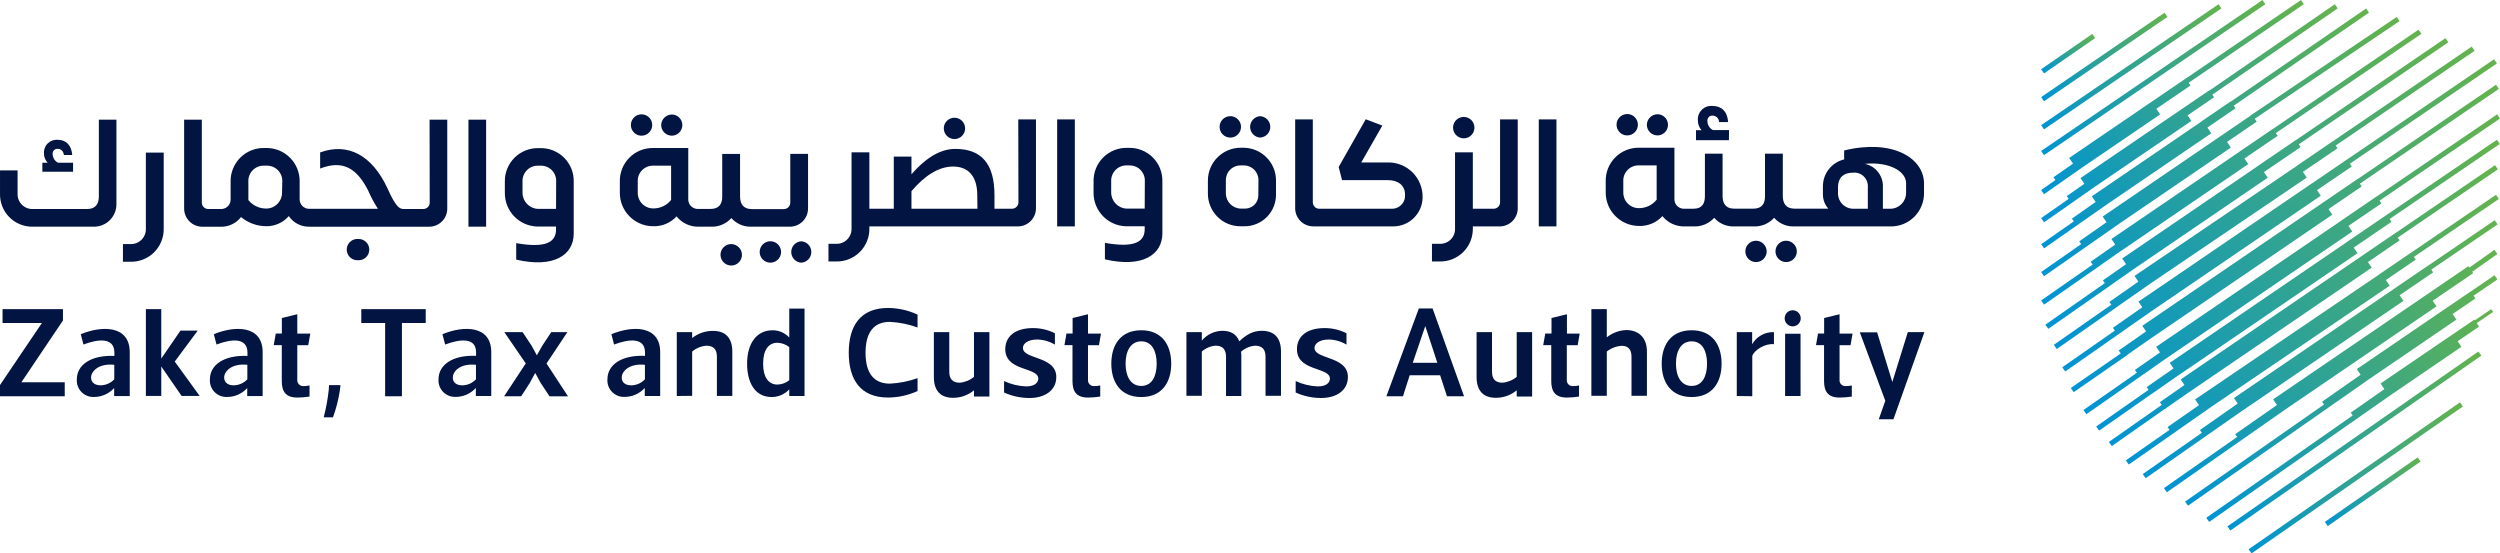 <svg xmlns="http://www.w3.org/2000/svg" xmlns:xlink="http://www.w3.org/1999/xlink" viewBox="0 0 295.181 65.343" overflow="visible"><g><path d="M 8.628 19.211 L 6.85 19.211 C 6.472 19.018 6.23 18.635 6.217 18.212 C 6.193 18.042 6.247 17.871 6.365 17.747 C 6.483 17.623 6.651 17.56 6.821 17.575 C 7.206 17.575 7.477 17.832 7.549 18.303 L 8.529 18.303 C 8.438 17.123 7.787 16.505 6.807 16.505 C 6.372 16.47 5.943 16.627 5.633 16.934 C 5.322 17.24 5.161 17.667 5.19 18.103 C 5.185 18.515 5.34 18.912 5.623 19.211 L 5 19.211 L 5 20.281 L 8.628 20.281 Z" fill="rgb(2,20,65)"></path><path d="M 11.672 23.19 C 11.672 24.008 11.344 24.679 10.274 24.679 L 3.906 24.679 C 3.412 24.704 2.931 24.518 2.582 24.168 C 2.234 23.818 2.049 23.336 2.076 22.843 L 2.076 20.123 L 0.002 20.123 L 0.002 22.843 C -0.031 23.89 0.369 24.904 1.108 25.647 C 1.847 26.389 2.86 26.794 3.907 26.766 L 11.04 26.766 C 11.763 26.783 12.461 26.504 12.973 25.993 C 13.484 25.481 13.763 24.783 13.746 24.06 L 13.746 14.13 L 11.672 14.13 Z M 17.222 26.986 C 17.244 27.479 17.058 27.958 16.708 28.307 C 16.359 28.655 15.879 28.841 15.386 28.817 L 14.516 28.817 L 14.516 30.905 L 15.406 30.905 C 16.452 30.928 17.463 30.522 18.204 29.783 C 18.944 29.043 19.351 28.033 19.329 26.986 L 19.329 18.017 L 17.222 18.017 Z M 42.266 28.218 C 41.801 28.192 41.36 28.425 41.12 28.823 C 40.88 29.222 40.88 29.72 41.12 30.119 C 41.36 30.517 41.801 30.75 42.266 30.724 C 42.795 30.758 43.288 30.457 43.498 29.97 C 43.708 29.484 43.59 28.918 43.203 28.556 C 42.951 28.318 42.612 28.196 42.266 28.218 M 50.736 23.862 C 50.752 24.074 50.679 24.282 50.534 24.437 C 50.389 24.593 50.186 24.68 49.974 24.679 L 47.597 24.679 C 47.217 24.627 46.783 24.57 45.747 22.23 C 43.935 18.321 41.067 16.8 37.8 17.998 L 37.8 19.9 C 40.52 18.844 42.137 19.9 43.46 22.478 C 43.785 23.235 44.175 23.964 44.624 24.656 L 36.54 24.656 C 36.225 24.668 35.92 24.546 35.7 24.322 C 35.479 24.097 35.363 23.79 35.38 23.476 L 35.38 21.465 C 35.405 20.402 34.994 19.375 34.243 18.621 C 33.493 17.868 32.467 17.454 31.404 17.475 L 31.204 17.475 C 30.141 17.454 29.115 17.868 28.365 18.622 C 27.614 19.375 27.204 20.402 27.229 21.465 L 27.229 23.5 C 27.247 23.815 27.132 24.122 26.911 24.347 C 26.69 24.572 26.384 24.693 26.069 24.68 L 24.589 24.68 C 24.377 24.681 24.174 24.593 24.029 24.437 C 23.885 24.281 23.812 24.073 23.829 23.861 L 23.829 14.132 L 21.741 14.132 L 21.741 24.595 C 21.733 25.175 21.96 25.733 22.37 26.143 C 22.781 26.554 23.339 26.781 23.919 26.773 L 26.078 26.773 C 27.007 26.79 27.89 26.365 28.456 25.627 C 29.308 26.335 30.382 26.718 31.49 26.711 C 32.492 26.706 33.443 26.269 34.1 25.513 C 34.644 26.32 35.562 26.793 36.535 26.768 L 50.65 26.768 C 51.228 26.775 51.784 26.547 52.191 26.136 C 52.597 25.726 52.821 25.168 52.809 24.59 L 52.809 14.127 L 50.721 14.127 Z M 33.301 22.72 C 33.324 23.739 32.523 24.588 31.504 24.622 C 30.662 24.649 29.855 24.279 29.326 23.624 L 29.326 21.464 C 29.296 20.951 29.487 20.45 29.85 20.086 C 30.213 19.723 30.715 19.532 31.228 19.562 L 31.428 19.562 C 31.941 19.533 32.442 19.724 32.805 20.087 C 33.169 20.451 33.36 20.952 33.33 21.465 Z M 57.398 14.131 L 55.31 14.131 L 55.31 26.761 L 57.398 26.761 Z M 63.784 17.49 L 63.584 17.49 C 62.522 17.465 61.497 17.876 60.746 18.627 C 59.995 19.378 59.584 20.403 59.609 21.465 L 59.609 22.755 C 59.579 24.916 61.295 26.698 63.456 26.749 L 65.653 26.749 L 65.653 27.077 C 65.653 28.547 64.545 29.345 60.95 28.708 L 60.95 30.653 C 65.363 31.685 67.74 30.125 67.74 27.581 L 67.74 21.465 C 67.769 20.405 67.362 19.38 66.614 18.629 C 65.867 17.878 64.844 17.466 63.784 17.49 M 65.654 24.661 L 63.475 24.661 C 62.473 24.596 61.694 23.763 61.696 22.759 L 61.696 21.465 C 61.667 20.952 61.858 20.451 62.221 20.088 C 62.585 19.725 63.086 19.534 63.599 19.563 L 63.799 19.563 C 64.307 19.539 64.802 19.733 65.159 20.096 C 65.515 20.459 65.7 20.957 65.667 21.465 Z M 75.759 16.02 C 76.446 16.012 77.002 15.457 77.01 14.77 C 77.014 14.259 76.708 13.795 76.237 13.598 C 75.765 13.4 75.221 13.507 74.859 13.869 C 74.497 14.231 74.39 14.775 74.588 15.247 C 74.785 15.719 75.248 16.024 75.76 16.02 M 79.316 16.02 C 80.007 16.02 80.566 15.46 80.566 14.769 C 80.566 14.079 80.007 13.519 79.316 13.519 C 78.632 13.534 78.081 14.085 78.065 14.769 C 78.072 15.456 78.628 16.012 79.315 16.02 M 86.335 28.818 C 85.822 28.82 85.36 29.131 85.167 29.606 C 84.973 30.081 85.085 30.626 85.451 30.986 C 85.817 31.346 86.363 31.45 86.835 31.249 C 87.307 31.047 87.611 30.581 87.605 30.068 C 87.589 29.377 87.026 28.823 86.335 28.818 M 94.595 28.49 C 93.934 28.539 93.423 29.09 93.423 29.752 C 93.423 30.415 93.934 30.966 94.595 31.015 C 95.268 30.982 95.797 30.427 95.797 29.752 C 95.797 29.078 95.268 28.523 94.595 28.49 M 95.408 24.589 L 95.408 18.164 L 93.311 18.164 L 93.311 23.871 C 93.326 24.082 93.252 24.29 93.108 24.445 C 92.964 24.6 92.762 24.689 92.55 24.689 L 88.779 24.689 C 87.723 24.689 87.381 24.019 87.381 23.2 L 87.381 22.891 C 87.39 22.721 87.39 22.552 87.381 22.383 L 87.381 18.179 L 85.274 18.179 L 85.274 23.243 C 85.274 24.023 84.946 24.67 83.894 24.67 L 82.444 24.67 C 82.126 24.686 81.817 24.567 81.592 24.342 C 81.368 24.117 81.249 23.807 81.265 23.49 L 81.265 17.475 L 77.142 17.475 C 76.08 17.453 75.056 17.868 74.308 18.622 C 73.561 19.376 73.155 20.404 73.185 21.465 L 73.185 22.72 C 73.157 24.887 74.885 26.67 77.052 26.71 C 78.121 26.765 79.159 26.339 79.882 25.55 C 80.513 26.335 81.471 26.784 82.478 26.767 L 83.904 26.767 C 84.832 26.812 85.731 26.438 86.354 25.749 C 86.903 26.37 87.684 26.739 88.513 26.767 L 93.23 26.767 C 93.81 26.775 94.368 26.548 94.778 26.137 C 95.188 25.727 95.415 25.169 95.408 24.589 M 79.239 23.609 C 78.718 24.265 77.917 24.636 77.08 24.609 C 76.591 24.595 76.127 24.387 75.793 24.029 C 75.459 23.671 75.282 23.195 75.302 22.706 L 75.302 21.465 C 75.269 20.957 75.454 20.459 75.81 20.095 C 76.167 19.732 76.662 19.539 77.171 19.563 L 79.239 19.563 Z M 91.038 28.488 C 90.341 28.445 89.741 28.976 89.698 29.672 C 89.656 30.369 90.186 30.969 90.883 31.012 C 91.58 31.055 92.18 30.524 92.222 29.827 C 92.265 29.131 91.735 28.531 91.038 28.488 M 112.704 16.42 C 113.397 16.414 113.956 15.85 113.954 15.157 C 113.952 14.463 113.39 13.902 112.697 13.9 C 112.004 13.898 111.439 14.457 111.434 15.15 C 111.434 15.851 112.002 16.42 112.704 16.42" fill="rgb(2,20,65)"></path><path d="M 120.25 23.83 C 120.265 24.045 120.188 24.256 120.038 24.412 C 119.889 24.568 119.681 24.653 119.465 24.647 L 117.42 24.647 L 117.42 23.045 C 117.42 19.325 115.879 17.581 112.793 17.581 C 110.776 17.581 109.036 18.96 107.619 20.577 L 107.619 18.494 L 105.531 18.494 L 105.531 24.647 L 102.649 24.647 L 102.649 17.99 L 100.543 17.99 L 100.543 26.954 C 100.579 27.703 100.135 28.392 99.437 28.667 C 99.211 28.756 98.969 28.797 98.726 28.785 L 97.818 28.785 L 97.818 30.872 L 98.726 30.872 C 99.772 30.895 100.783 30.489 101.523 29.75 C 102.264 29.01 102.671 28 102.649 26.954 L 102.649 26.735 L 120.173 26.735 C 121.05 26.737 121.84 26.203 122.166 25.389 C 122.271 25.124 122.323 24.842 122.318 24.557 L 122.318 14.095 L 120.23 14.095 Z M 115.408 24.647 L 107.619 24.647 L 107.619 22.57 C 109.236 20.668 110.886 19.665 112.536 19.665 C 114.186 19.665 115.389 20.645 115.389 23.06 Z M 126.907 14.099 L 124.82 14.099 L 124.82 26.729 L 126.907 26.729 Z M 133.294 17.458 L 133.094 17.458 C 132.032 17.433 131.007 17.844 130.256 18.595 C 129.506 19.346 129.095 20.371 129.119 21.433 L 129.119 22.723 C 129.09 24.885 130.809 26.668 132.971 26.718 L 135.158 26.718 L 135.158 27.045 C 135.158 28.515 134.055 29.313 130.46 28.676 L 130.46 30.621 C 134.868 31.653 137.246 30.093 137.246 27.549 L 137.246 21.433 C 137.274 20.374 136.868 19.35 136.122 18.599 C 135.375 17.848 134.353 17.436 133.294 17.458 M 135.158 24.629 L 132.98 24.629 C 131.978 24.563 131.2 23.731 131.201 22.727 L 131.201 21.433 C 131.172 20.92 131.363 20.418 131.726 20.055 C 132.09 19.692 132.591 19.501 133.104 19.531 L 133.303 19.531 C 134.081 19.493 134.794 19.963 135.064 20.694 C 135.152 20.93 135.189 21.182 135.172 21.434 Z M 148.792 16.244 C 149.462 16.206 149.986 15.652 149.986 14.981 C 149.986 14.31 149.462 13.755 148.792 13.718 C 148.303 13.749 147.876 14.06 147.695 14.515 C 147.515 14.971 147.613 15.49 147.948 15.848 C 148.169 16.082 148.471 16.224 148.792 16.244 M 145.235 16.245 C 145.695 16.256 146.124 16.016 146.356 15.619 C 146.589 15.222 146.587 14.73 146.351 14.335 C 146.116 13.939 145.685 13.703 145.225 13.718 C 144.541 13.739 143.998 14.302 144.001 14.986 C 144.004 15.67 144.551 16.228 145.235 16.245 M 146.795 17.444 L 146.505 17.444 C 144.365 17.439 142.625 19.169 142.619 21.31 L 142.619 22.851 C 142.614 23.881 143.022 24.871 143.752 25.599 C 144.482 26.327 145.474 26.73 146.505 26.717 L 146.957 26.717 C 147.944 26.714 148.89 26.318 149.585 25.617 C 150.28 24.915 150.667 23.966 150.661 22.979 L 150.661 21.31 C 150.663 20.284 150.256 19.3 149.53 18.574 C 148.805 17.849 147.821 17.442 146.795 17.444 M 148.573 23.07 C 148.576 23.919 147.897 24.614 147.047 24.63 L 146.519 24.63 C 145.534 24.618 144.741 23.817 144.74 22.832 L 144.74 21.31 C 144.727 20.834 144.91 20.374 145.246 20.037 C 145.583 19.701 146.043 19.518 146.519 19.532 L 146.809 19.532 C 147.285 19.517 147.746 19.699 148.083 20.036 C 148.42 20.372 148.603 20.834 148.588 21.31 Z M 172.812 16.334 C 173.324 16.338 173.789 16.035 173.991 15.564 C 174.14 15.215 174.124 14.817 173.948 14.481 C 173.772 14.145 173.454 13.906 173.082 13.83 C 172.71 13.754 172.324 13.848 172.03 14.087 C 171.736 14.326 171.564 14.684 171.562 15.064 C 171.566 15.756 172.12 16.319 172.812 16.334 M 177.116 23.83 C 177.132 24.042 177.058 24.251 176.913 24.407 C 176.767 24.562 176.563 24.649 176.35 24.647 L 173.901 24.647 L 173.901 17.99 L 171.799 17.99 L 171.799 26.954 C 171.824 27.444 171.642 27.922 171.297 28.272 C 170.951 28.621 170.474 28.807 169.983 28.785 L 169.074 28.785 L 169.074 30.872 L 169.983 30.872 C 171.029 30.895 172.039 30.489 172.779 29.749 C 173.518 29.01 173.924 28 173.901 26.954 L 173.901 26.735 L 177.04 26.735 C 177.618 26.741 178.175 26.513 178.582 26.103 C 178.99 25.693 179.214 25.135 179.204 24.557 L 179.204 14.095 L 177.116 14.095 Z M 183.773 14.099 L 181.686 14.099 L 181.686 26.729 L 183.773 26.729 Z M 192.139 15.988 C 192.601 15.983 193.023 15.727 193.24 15.319 C 193.457 14.912 193.435 14.418 193.181 14.033 C 192.901 13.604 192.388 13.389 191.886 13.491 C 191.384 13.589 190.992 13.982 190.893 14.484 C 190.797 14.985 191.01 15.495 191.435 15.779 C 191.644 15.917 191.889 15.989 192.139 15.988 M 195.695 15.988 C 196.2 15.987 196.655 15.682 196.849 15.215 C 197.042 14.748 196.936 14.211 196.58 13.853 C 196.345 13.618 196.027 13.486 195.695 13.487 C 195.011 13.503 194.461 14.053 194.445 14.737 C 194.45 15.425 195.007 15.982 195.695 15.988 M 204.151 15.356 L 202.249 15.356 C 201.857 15.157 201.606 14.758 201.597 14.319 C 201.571 14.144 201.625 13.967 201.744 13.837 C 201.863 13.706 202.035 13.636 202.211 13.648 C 202.629 13.654 202.967 13.99 202.976 14.409 L 204.046 14.409 C 203.956 13.139 203.247 12.507 202.196 12.507 C 201.484 12.441 200.816 12.861 200.566 13.532 C 200.486 13.748 200.453 13.979 200.47 14.209 C 200.465 14.639 200.621 15.055 200.907 15.375 L 200.251 15.375 L 200.251 16.554 L 204.136 16.554 Z M 207.342 28.423 C 206.964 28.421 206.605 28.589 206.364 28.881 C 206.124 29.173 206.027 29.558 206.102 29.929 C 206.228 30.567 206.819 31.004 207.467 30.938 C 208.114 30.871 208.604 30.323 208.598 29.673 C 208.582 28.987 208.028 28.435 207.342 28.423 M 210.899 28.423 C 210.388 28.42 209.926 28.727 209.73 29.199 C 209.536 29.671 209.645 30.213 210.007 30.573 C 210.368 30.933 210.911 31.04 211.382 30.844 C 211.769 30.681 212.05 30.336 212.131 29.924 C 212.211 29.512 212.08 29.087 211.782 28.791 C 211.547 28.557 211.23 28.424 210.899 28.423 M 217.743 17.766 L 217.743 18.822 C 216.272 19.171 215.234 20.486 215.236 21.998 L 215.236 22.949 C 215.233 23.571 215.46 24.173 215.874 24.638 L 211.898 24.638 C 210.847 24.638 210.5 23.967 210.5 23.149 L 210.5 22.839 C 210.509 22.67 210.509 22.501 210.5 22.331 L 210.5 18.146 L 208.398 18.146 L 208.398 23.211 C 208.398 23.991 208.074 24.638 207.019 24.638 L 204.788 24.638 C 203.718 24.638 203.39 23.967 203.39 23.149 L 203.39 18.146 L 201.303 18.146 L 201.303 23.159 C 201.303 23.976 201.013 24.647 199.923 24.647 L 198.882 24.647 C 198.397 24.671 197.951 24.382 197.776 23.929 C 197.719 23.782 197.694 23.625 197.703 23.468 L 197.703 17.442 L 193.546 17.442 C 192.484 17.42 191.461 17.835 190.713 18.589 C 189.966 19.343 189.56 20.37 189.59 21.432 L 189.59 22.688 C 189.562 24.855 191.289 26.637 193.456 26.678 C 194.525 26.732 195.563 26.307 196.286 25.518 C 196.917 26.303 197.875 26.752 198.882 26.735 L 199.952 26.735 C 200.88 26.779 201.778 26.406 202.401 25.717 C 202.942 26.338 203.717 26.707 204.541 26.735 L 207.028 26.735 C 207.956 26.779 208.854 26.406 209.477 25.717 C 210.025 26.34 210.806 26.709 211.636 26.735 L 223.268 26.735 C 224.304 26.736 225.298 26.325 226.031 25.592 C 226.763 24.86 227.174 23.866 227.173 22.83 L 227.173 21.58 C 227.092 18.603 223.387 16.387 217.743 17.766 M 195.605 23.577 C 195.084 24.232 194.283 24.603 193.446 24.576 C 192.957 24.562 192.494 24.353 192.16 23.996 C 191.826 23.639 191.649 23.162 191.668 22.674 L 191.668 21.432 C 191.636 20.924 191.821 20.426 192.178 20.063 C 192.534 19.7 193.029 19.506 193.537 19.53 L 195.605 19.53 Z M 220.539 24.647 L 218.722 24.647 C 217.788 24.593 217.049 23.837 217.015 22.902 L 217.015 22.093 C 217.015 21.023 217.633 20.386 218.793 20.386 C 219.511 20.313 220.188 20.734 220.441 21.41 C 220.523 21.628 220.557 21.861 220.539 22.093 Z M 223.207 24.647 L 222.317 24.647 L 222.317 22.141 C 222.399 20.811 221.495 19.622 220.192 19.345 C 222.936 19.074 225.004 20.144 225.057 21.58 L 225.057 22.778 C 225.057 23.802 224.232 24.636 223.207 24.647 M 167.971 23.269 C 167.97 25.177 166.426 26.725 164.518 26.731 L 155.098 26.731 C 154.214 26.745 153.413 26.214 153.081 25.395 C 152.972 25.129 152.919 24.844 152.924 24.558 L 152.924 14.095 L 155.007 14.095 L 155.007 23.835 C 154.989 24.158 155.174 24.459 155.471 24.589 C 155.568 24.628 155.673 24.648 155.778 24.648 L 164.39 24.648 C 165.036 24.634 165.605 24.22 165.817 23.61 C 165.886 23.412 165.913 23.202 165.897 22.993 C 165.897 21.852 165.041 21.272 163.9 21.272 L 158.46 21.272 L 158.06 19.717 L 161.256 14.081 L 163.215 14.828 L 160.728 19.179 L 163.919 19.179 C 165.001 19.176 166.039 19.608 166.8 20.376 C 167.562 21.145 167.983 22.187 167.971 23.269 M 7.644 45.134 L 7.644 46.789 L 0 46.789 L 0 45.462 L 4.946 38.139 L 0.301 38.139 L 0.301 36.499 L 7.434 36.499 L 7.434 37.839 L 2.526 45.134 Z M 9.855 40.68 L 9.536 39.462 C 11.99 38.439 15.319 38.363 15.319 41.592 L 15.319 46.766 L 13.479 46.766 L 13.479 45.816 C 12.871 46.488 12.007 46.872 11.101 46.871 C 10.547 46.896 10.008 46.683 9.62 46.287 C 9.233 45.89 9.033 45.346 9.071 44.793 C 9.071 43.081 10.74 41.906 13.507 42.025 L 13.507 41.621 C 13.493 39.809 11.581 40.018 9.855 40.679 M 10.754 44.578 C 10.754 45.191 11.254 45.496 11.867 45.496 C 12.483 45.492 13.071 45.236 13.493 44.787 L 13.493 43.07 C 11.629 42.875 10.753 43.855 10.753 44.578 M 25.567 40.68 L 25.248 39.462 C 27.683 38.439 31.012 38.363 31.012 41.592 L 31.012 46.766 L 29.191 46.766 L 29.191 45.816 C 28.583 46.488 27.719 46.872 26.813 46.871 C 26.259 46.896 25.72 46.683 25.332 46.287 C 24.945 45.89 24.745 45.346 24.783 44.793 C 24.783 43.081 26.452 41.906 29.219 42.025 L 29.219 41.621 C 29.205 39.809 27.293 40.018 25.567 40.679 M 26.466 44.578 C 26.466 45.191 26.966 45.496 27.579 45.496 C 28.195 45.492 28.783 45.236 29.205 44.787 L 29.205 43.07 C 27.341 42.875 26.465 43.855 26.465 44.578 M 35.102 44.816 C 35.078 45.026 35.15 45.235 35.299 45.385 C 35.448 45.535 35.657 45.609 35.867 45.586 C 36.096 45.586 36.323 45.56 36.547 45.51 L 36.547 46.823 C 36.075 46.898 35.599 46.937 35.121 46.941 C 33.723 46.941 33.271 46.219 33.271 44.987 L 33.271 40.754 L 32.32 40.754 L 32.562 39.384 L 33.28 39.384 L 33.28 37.55 L 35.102 37.103 L 35.102 39.386 L 36.638 39.386 L 36.395 40.756 L 35.102 40.756 Z M 39.316 49.272 L 38.217 49.272 C 38.501 48.202 38.701 47.118 38.817 46.019 L 38.849 45.477 L 40.2 45.477 L 40.143 46.005 C 39.981 47.119 39.704 48.214 39.316 49.272 M 47.457 38.139 L 47.457 46.789 L 45.474 46.789 L 45.474 38.139 L 42.659 38.139 L 42.659 36.499 L 50.267 36.499 L 50.267 38.139 Z M 52.559 40.68 L 52.24 39.462 C 54.68 38.44 58.004 38.364 58.004 41.583 L 58.004 46.757 L 56.184 46.757 L 56.184 45.807 C 55.576 46.479 54.712 46.863 53.806 46.862 C 53.252 46.888 52.713 46.675 52.325 46.278 C 51.937 45.881 51.737 45.337 51.776 44.784 C 51.776 43.072 53.445 41.897 56.212 42.016 L 56.212 41.612 C 56.217 39.809 54.315 40.019 52.56 40.68 M 53.464 44.58 C 53.464 45.193 53.939 45.497 54.576 45.497 C 55.191 45.494 55.778 45.238 56.198 44.788 L 56.198 43.072 C 54.315 42.877 53.464 43.856 53.464 44.579 M 61.704 39.214 L 62.774 40.826 L 63.388 41.953 L 64.039 40.798 L 65.091 39.214 L 66.993 39.214 L 64.529 42.919 L 67.069 46.799 L 64.886 46.799 L 63.826 45.192 L 63.193 44.036 L 62.56 45.206 L 61.538 46.79 L 59.522 46.79 L 62.08 42.909 L 59.546 39.214 Z M 72.504 40.68 L 72.191 39.462 C 74.625 38.44 77.95 38.364 77.95 41.583 L 77.95 46.757 L 76.128 46.757 L 76.128 45.807 C 75.522 46.481 74.657 46.865 73.75 46.862 C 73.196 46.888 72.657 46.675 72.269 46.278 C 71.881 45.881 71.681 45.337 71.72 44.784 C 71.72 43.072 73.389 41.897 76.157 42.016 L 76.157 41.612 C 76.147 39.809 74.235 40.019 72.504 40.68 M 73.408 44.58 C 73.408 45.193 73.884 45.497 74.521 45.497 C 75.137 45.493 75.725 45.237 76.147 44.788 L 76.147 43.072 C 74.287 42.877 73.408 43.856 73.408 44.579 M 79.909 46.757 L 79.909 39.215 L 81.725 39.215 L 81.725 39.909 C 82.429 39.357 83.299 39.061 84.193 39.068 C 85.696 39.068 86.466 39.938 86.466 41.517 L 86.466 46.747 L 84.645 46.747 L 84.645 42.111 C 84.645 41.284 84.269 40.818 83.413 40.818 C 82.792 40.864 82.201 41.105 81.725 41.508 L 81.725 46.738 Z M 91.126 46.88 C 89.143 46.88 88.211 45.192 88.211 42.937 C 88.211 40.682 89.234 38.995 91.231 38.995 C 91.975 38.996 92.685 39.306 93.191 39.851 L 93.191 36.437 L 94.993 36.437 L 94.993 46.757 L 93.19 46.757 L 93.19 45.977 C 92.655 46.548 91.909 46.875 91.126 46.88 M 91.787 40.47 C 90.722 40.47 90.104 41.359 90.104 42.937 C 90.104 44.517 90.722 45.406 91.787 45.406 C 92.299 45.398 92.794 45.216 93.19 44.892 L 93.19 40.982 C 92.79 40.665 92.298 40.485 91.787 40.469 M 104.86 46.938 C 101.569 46.938 100.214 44.788 100.214 41.645 C 100.214 38.502 101.569 36.361 104.86 36.361 C 106.062 36.371 107.248 36.638 108.337 37.146 L 108.337 38.663 C 107.287 38.286 106.188 38.063 105.074 38.003 C 103.172 38.003 102.197 39.239 102.197 41.659 C 102.197 44.079 103.191 45.297 105.074 45.297 C 106.187 45.242 107.287 45.024 108.337 44.65 L 108.337 46.172 C 107.245 46.67 106.06 46.931 104.86 46.938 M 116.821 39.214 L 116.821 46.823 L 114.999 46.823 L 114.999 46.086 C 114.306 46.661 113.432 46.974 112.531 46.97 C 111.014 46.97 110.263 46.086 110.263 44.521 L 110.263 39.214 L 112.084 39.214 L 112.084 43.894 C 112.084 44.721 112.46 45.187 113.316 45.187 C 113.934 45.134 114.522 44.894 114.999 44.497 L 114.999 39.214 Z M 118.552 46.346 L 118.552 44.991 C 119.372 45.377 120.262 45.592 121.168 45.623 C 122.295 45.623 122.594 45.081 122.594 44.706 C 122.594 44.106 121.871 43.878 121.044 43.579 C 119.974 43.217 118.695 42.737 118.695 41.234 C 118.695 39.731 119.846 38.737 121.981 38.737 C 122.875 38.737 123.756 38.947 124.554 39.351 L 124.554 40.691 C 123.921 40.311 123.199 40.103 122.461 40.088 C 121.272 40.088 120.778 40.63 120.778 41.082 C 120.778 41.714 121.591 41.952 122.494 42.285 C 123.545 42.661 124.72 43.155 124.72 44.511 C 124.72 46.09 123.379 46.993 121.543 46.993 C 120.511 46.991 119.492 46.77 118.552 46.346 M 128.462 44.816 C 128.437 45.026 128.51 45.237 128.661 45.387 C 128.811 45.536 129.021 45.609 129.232 45.586 C 129.461 45.586 129.686 45.56 129.908 45.51 L 129.908 46.823 C 129.436 46.898 128.959 46.937 128.481 46.941 C 127.078 46.941 126.631 46.219 126.631 44.987 L 126.631 40.754 L 125.68 40.754 L 125.922 39.384 L 126.645 39.384 L 126.645 37.55 L 128.462 37.103 L 128.462 39.386 L 129.998 39.386 L 129.755 40.756 L 128.462 40.756 Z M 131.216 42.938 C 131.216 40.712 132.329 38.995 134.754 38.995 C 137.18 38.995 138.288 40.712 138.288 42.938 C 138.288 45.164 137.175 46.88 134.754 46.88 C 132.333 46.88 131.216 45.163 131.216 42.938 M 132.9 42.938 C 132.9 44.412 133.489 45.568 134.754 45.568 C 136.019 45.568 136.571 44.412 136.571 42.938 C 136.571 41.463 136.014 40.303 134.754 40.303 C 133.494 40.303 132.9 41.463 132.9 42.938 M 151.25 41.506 L 151.25 46.736 L 149.424 46.736 L 149.424 42.11 C 149.424 41.282 149.048 40.816 148.188 40.816 C 147.574 40.867 146.994 41.116 146.533 41.525 C 146.561 41.719 146.572 41.914 146.566 42.11 L 146.566 46.756 L 144.759 46.756 L 144.759 42.11 C 144.759 41.282 144.383 40.816 143.527 40.816 C 142.924 40.861 142.352 41.103 141.901 41.506 L 141.901 46.736 L 140.084 46.736 L 140.084 39.214 L 141.901 39.214 L 141.901 40.212 C 142.501 39.5 143.377 39.079 144.307 39.057 C 145.33 39.057 146.01 39.461 146.324 40.303 C 147.213 39.447 148.026 39.057 148.972 39.057 C 150.499 39.057 151.25 39.927 151.25 41.506 M 152.982 46.346 L 152.982 44.991 C 153.803 45.377 154.695 45.591 155.602 45.623 C 156.729 45.623 157.029 45.081 157.029 44.706 C 157.029 44.106 156.306 43.878 155.478 43.579 C 154.413 43.217 153.134 42.737 153.134 41.234 C 153.134 39.731 154.275 38.737 156.415 38.737 C 157.308 38.737 158.187 38.947 158.983 39.351 L 158.983 40.691 C 158.352 40.31 157.632 40.102 156.895 40.088 C 155.707 40.088 155.207 40.63 155.207 41.082 C 155.207 41.714 156.02 41.952 156.924 42.285 C 157.975 42.661 159.15 43.155 159.15 44.511 C 159.15 46.09 157.813 46.993 155.978 46.993 C 154.945 46.991 153.924 46.771 152.982 46.346 M 166.445 44.309 L 165.651 46.791 L 163.692 46.791 L 167.525 36.424 L 169.151 36.424 L 172.865 46.791 L 170.849 46.791 L 170.04 44.309 Z M 166.807 42.834 L 169.712 42.834 L 168.286 38.502 Z M 180.902 39.214 L 180.902 46.823 L 179.081 46.823 L 179.081 46.086 C 178.389 46.66 177.517 46.973 176.617 46.97 C 175.095 46.97 174.344 46.086 174.344 44.521 L 174.344 39.214 L 176.165 39.214 L 176.165 43.894 C 176.165 44.721 176.541 45.187 177.397 45.187 C 178.016 45.134 178.603 44.893 179.081 44.497 L 179.081 39.214 Z M 184.997 44.816 C 184.957 45.138 185.147 45.445 185.454 45.553 C 185.553 45.587 185.659 45.598 185.763 45.586 C 185.99 45.586 186.217 45.56 186.438 45.51 L 186.438 46.823 C 185.966 46.898 185.489 46.937 185.011 46.941 C 183.613 46.941 183.161 46.219 183.161 44.987 L 183.161 40.754 L 182.21 40.754 L 182.453 39.384 L 183.19 39.384 L 183.19 37.55 L 185.011 37.103 L 185.011 39.386 L 186.519 39.386 L 186.281 40.756 L 184.997 40.756 Z M 194.456 41.506 L 194.456 46.736 L 192.634 46.736 L 192.634 42.11 C 192.634 41.268 192.244 40.845 191.521 40.83 C 190.864 40.861 190.234 41.097 189.719 41.506 L 189.719 46.736 L 187.898 46.736 L 187.898 36.499 L 189.719 36.499 L 189.719 39.828 C 190.372 39.308 191.173 39.008 192.007 38.972 C 193.433 38.967 194.456 39.823 194.456 41.507 M 196.2 42.938 C 196.2 40.712 197.313 38.995 199.739 38.995 C 202.164 38.995 203.272 40.712 203.272 42.938 C 203.272 45.164 202.159 46.88 199.739 46.88 C 197.319 46.88 196.2 45.163 196.2 42.938 M 197.884 42.938 C 197.884 44.412 198.474 45.568 199.739 45.568 C 201.004 45.568 201.555 44.412 201.555 42.938 C 201.555 41.463 200.999 40.303 199.739 40.303 C 198.479 40.303 197.884 41.463 197.884 42.938 M 205.065 46.757 L 205.065 39.215 L 206.881 39.215 L 206.881 40.641 C 207.408 39.725 208.398 39.176 209.454 39.215 L 209.454 40.641 C 208.432 40.518 207.124 41.331 206.896 42.025 L 206.896 46.781 Z M 210.719 37.582 C 210.721 37.198 210.952 36.852 211.306 36.703 C 211.757 36.518 212.275 36.705 212.505 37.135 C 212.735 37.565 212.603 38.099 212.199 38.373 C 211.821 38.623 211.32 38.574 210.998 38.255 C 210.819 38.076 210.719 37.834 210.719 37.582 M 212.597 46.755 L 210.771 46.755 L 210.771 39.403 L 212.593 39.403 Z M 217.201 44.816 C 217.161 45.139 217.352 45.446 217.659 45.553 C 217.758 45.587 217.863 45.598 217.967 45.586 C 218.197 45.586 218.424 45.56 218.647 45.51 L 218.647 46.823 C 218.175 46.898 217.698 46.937 217.22 46.941 C 215.822 46.941 215.37 46.219 215.37 44.987 L 215.37 40.754 L 214.419 40.754 L 214.657 39.384 L 215.38 39.384 L 215.38 37.55 L 217.201 37.103 L 217.201 39.386 L 218.737 39.386 L 218.495 40.756 L 217.201 40.756 Z M 227.22 39.214 L 223.563 49.504 L 221.832 49.504 L 222.602 47.322 L 219.592 39.238 L 221.637 39.238 L 223.43 45.106 L 225.261 39.214 Z M 23.578 46.751 L 21.444 46.751 L 19.043 43.27 L 19.043 46.751 L 17.224 46.751 L 17.224 36.498 L 19.041 36.498 L 19.041 42.338 L 21.309 39.033 L 23.349 39.033 L 20.634 42.69 Z" fill="rgb(2,20,65)"></path><g><defs><linearGradient id="idsROukSTWDI_5g-36456804" x1="1" x2="0" y1="0.052" y2="0.948"><stop offset="0" stop-color="rgb(98,179,79)" stop-opacity="1"></stop><stop offset="1" stop-color="rgb(0,148,211)" stop-opacity="1"></stop></linearGradient></defs><path d="M 267.14 0 L 241 17.825 L 241.338 18.32 L 267.477 0.495 Z" fill="url(#idsROukSTWDI_5g-36456804)"></path></g><g><defs><linearGradient id="idsROukSTWDI_6g-36456804" x1="1" x2="0" y1="0.052" y2="0.948"><stop offset="0" stop-color="rgb(98,179,79)" stop-opacity="1"></stop><stop offset="1" stop-color="rgb(0,148,211)" stop-opacity="1"></stop></linearGradient></defs><path d="M 261.948 0.5 L 241 14.78 L 241.338 15.274 L 262.286 0.995 Z" fill="url(#idsROukSTWDI_6g-36456804)"></path></g><g><defs><linearGradient id="idsROukSTWDI_7g-36456804" x1="1" x2="0" y1="0.052" y2="0.948"><stop offset="0" stop-color="rgb(98,179,79)" stop-opacity="1"></stop><stop offset="1" stop-color="rgb(0,148,211)" stop-opacity="1"></stop></linearGradient></defs><path d="M 255.574 1.5 L 241 11.468 L 241.338 11.963 L 255.913 1.995 Z" fill="url(#idsROukSTWDI_7g-36456804)"></path></g><g><defs><linearGradient id="idsROukSTWDI_8g-36456804" x1="1" x2="0" y1="0.052" y2="0.948"><stop offset="0" stop-color="rgb(98,179,79)" stop-opacity="1"></stop><stop offset="1" stop-color="rgb(0,148,211)" stop-opacity="1"></stop></linearGradient></defs><path d="M 247.045 4 L 241 8.176 L 241.341 8.669 L 247.386 4.493 Z" fill="url(#idsROukSTWDI_8g-36456804)"></path></g><g><defs><linearGradient id="idsROukSTWDI_9g-36456804" x1="1" x2="0" y1="0.052" y2="0.948"><stop offset="0" stop-color="rgb(98,179,79)" stop-opacity="1"></stop><stop offset="1" stop-color="rgb(0,148,211)" stop-opacity="1"></stop></linearGradient></defs><path d="M 280.62 23.196 L 280.615 23.192 L 276.378 26.083 L 276.383 26.088 L 254.583 40.948 L 255.035 41.61 L 252.072 43.679 L 252.305 44.011 L 246 48.411 L 246.342 48.905 L 253.299 44.045 L 255.596 42.437 L 277.738 27.338 L 277.282 26.673 L 281.181 24.014 L 280.958 23.691 L 295.181 13.995 L 294.844 13.5 Z" fill="url(#idsROukSTWDI_9g-36456804)"></path></g><g><defs><linearGradient id="idsROukSTWDI_10g-36456804" x1="1" x2="0" y1="0.052" y2="0.948"><stop offset="0" stop-color="rgb(98,179,79)" stop-opacity="1"></stop><stop offset="1" stop-color="rgb(0,148,211)" stop-opacity="1"></stop></linearGradient></defs><path d="M 281.812 25.365 L 281.812 25.36 L 277.275 28.452 L 277.279 28.456 L 256.184 42.842 L 256.631 43.498 L 253.459 45.709 L 253.682 46.028 L 247.5 50.356 L 247.847 50.846 L 254.025 46.523 L 254.03 46.527 L 257.192 44.321 L 257.197 44.326 L 278.364 29.892 L 277.907 29.232 L 282.373 26.188 L 282.149 25.86 L 295.151 16.994 L 294.813 16.5 Z" fill="url(#idsROukSTWDI_10g-36456804)"></path></g><g><defs><linearGradient id="idsROukSTWDI_11g-36456804" x1="1" x2="0" y1="0.052" y2="0.948"><stop offset="0" stop-color="rgb(98,179,79)" stop-opacity="1"></stop><stop offset="1" stop-color="rgb(0,148,211)" stop-opacity="1"></stop></linearGradient></defs><path d="M 282.77 27.561 L 282.765 27.556 L 279.013 30.114 L 279.013 30.119 L 257.48 44.799 L 257.927 45.456 L 255.021 47.486 L 255.244 47.806 L 249 52.18 L 249.343 52.67 L 255.587 48.295 L 255.592 48.305 L 258.488 46.283 L 258.493 46.288 L 280.035 31.598 L 279.583 30.938 L 283.326 28.384 L 283.107 28.055 L 294.929 19.995 L 294.592 19.5 Z" fill="url(#idsROukSTWDI_11g-36456804)"></path></g><g><defs><linearGradient id="idsROukSTWDI_12g-36456804" x1="1" x2="0" y1="0.052" y2="0.948"><stop offset="0" stop-color="rgb(98,179,79)" stop-opacity="1"></stop><stop offset="1" stop-color="rgb(0,148,211)" stop-opacity="1"></stop></linearGradient></defs><path d="M 284.674 29.838 L 284.674 29.834 L 280.95 32.368 L 280.955 32.378 L 259.179 47.158 L 259.641 47.833 L 255.926 50.425 L 256.155 50.753 L 251 54.358 L 251.347 54.848 L 257.234 50.734 L 257.234 50.729 L 261.191 47.966 L 282.158 33.733 L 281.706 33.063 L 285.235 30.656 L 285.011 30.333 L 295.045 23.494 L 294.708 23 Z" fill="url(#idsROukSTWDI_12g-36456804)"></path></g><g><defs><linearGradient id="idsROukSTWDI_13g-36456804" x1="1" x2="0" y1="0.052" y2="0.948"><stop offset="0" stop-color="rgb(98,179,79)" stop-opacity="1"></stop><stop offset="1" stop-color="rgb(0,148,211)" stop-opacity="1"></stop></linearGradient></defs><path d="M 286.731 31.341 L 286.726 31.331 L 282.655 34.108 L 282.655 34.113 L 263.766 46.996 L 264.213 47.647 L 259.748 50.772 L 259.976 51.1 L 253 55.974 L 253.342 56.464 L 260.937 51.157 L 264.774 48.475 L 264.779 48.479 L 283.782 35.521 L 283.33 34.855 L 287.287 32.158 L 287.068 31.835 L 294.896 26.495 L 294.558 26 Z" fill="url(#idsROukSTWDI_13g-36456804)"></path></g><g><defs><linearGradient id="idsROukSTWDI_14g-36456804" x1="1" x2="0" y1="0.052" y2="0.948"><stop offset="0" stop-color="rgb(98,179,79)" stop-opacity="1"></stop><stop offset="1" stop-color="rgb(0,148,211)" stop-opacity="1"></stop></linearGradient></defs><path d="M 291.562 31.593 L 291.452 31.426 L 286.673 34.684 L 268.388 47.153 L 268.844 47.819 L 263.918 51.262 L 264.146 51.59 L 255.5 57.634 L 255.843 58.124 L 265.097 51.656 L 269.857 48.328 L 287.686 36.172 L 287.234 35.512 L 292.013 32.254 L 291.733 31.84 L 291.904 32.087 L 294.871 29.99 L 294.524 29.5 Z" fill="url(#idsROukSTWDI_14g-36456804)"></path></g><g><defs><linearGradient id="idsROukSTWDI_15g-36456804" x1="1" x2="0" y1="0.052" y2="0.948"><stop offset="0" stop-color="rgb(98,179,79)" stop-opacity="1"></stop><stop offset="1" stop-color="rgb(0,148,211)" stop-opacity="1"></stop></linearGradient></defs><path d="M 291.717 34.422 L 291.717 34.412 L 289.025 36.248 L 289.02 36.248 L 278.268 43.581 L 278.725 44.246 L 274.174 47.428 L 274.402 47.756 L 258 59.222 L 258.342 59.712 L 275.391 47.794 L 279.381 45.007 L 279.376 45.003 L 290.033 37.736 L 289.586 37.076 L 292.278 35.24 L 292.055 34.916 L 294.875 32.995 L 294.537 32.5 Z" fill="url(#idsROukSTWDI_15g-36456804)"></path></g><g><defs><linearGradient id="idsROukSTWDI_16g-36456804" x1="1" x2="0" y1="0.052" y2="0.948"><stop offset="0" stop-color="rgb(98,179,79)" stop-opacity="1"></stop><stop offset="1" stop-color="rgb(0,148,211)" stop-opacity="1"></stop></linearGradient></defs><path d="M 292.21 37.817 L 292.153 37.737 L 289.618 39.463 L 289.613 39.463 L 281.077 45.279 L 281.529 45.944 L 277.558 48.722 L 277.786 49.055 L 260.5 61.134 L 260.842 61.624 L 279.013 48.926 L 279.013 48.921 L 282.504 46.487 L 290.626 40.947 L 290.179 40.29 L 292.714 38.56 L 292.433 38.15 L 294.369 36.828 L 294.145 36.5 Z" fill="url(#idsROukSTWDI_16g-36456804)"></path></g><g><defs><linearGradient id="idsROukSTWDI_17g-36456804" x1="1" x2="0" y1="0.052" y2="0.948"><stop offset="0" stop-color="rgb(98,179,79)" stop-opacity="1"></stop><stop offset="1" stop-color="rgb(0,148,211)" stop-opacity="1"></stop></linearGradient></defs><path d="M 243.434 21.466 L 245.864 19.769 L 255.052 13.506 L 254.6 12.845 L 258.638 10.095 L 258.419 9.773 L 272.02 0.494 L 271.682 0 L 258.081 9.273 L 258.077 9.268 L 254.039 12.022 L 254.039 12.017 L 244.309 18.651 L 244.766 19.317 L 242.455 20.929 L 242.688 21.257 L 241 22.441 L 241.342 22.931 Z" fill="url(#idsROukSTWDI_17g-36456804)"></path></g><g><defs><linearGradient id="idsROukSTWDI_18g-36456804" x1="1" x2="0" y1="0.052" y2="0.948"><stop offset="0" stop-color="rgb(98,179,79)" stop-opacity="1"></stop><stop offset="1" stop-color="rgb(0,148,211)" stop-opacity="1"></stop></linearGradient></defs><path d="M 244.985 23.703 L 244.985 23.698 L 247.382 22.024 L 258.738 14.277 L 258.291 13.621 L 261.425 11.481 L 261.216 11.177 L 276.02 0.99 L 275.677 0.5 L 260.878 10.682 L 260.864 10.658 L 257.73 12.794 L 245.646 21.03 L 246.103 21.7 L 244.025 23.151 L 244.253 23.479 L 241 25.752 L 241.347 26.242 Z" fill="url(#idsROukSTWDI_18g-36456804)"></path></g><g><defs><linearGradient id="idsROukSTWDI_19g-36456804" x1="1" x2="0" y1="0.052" y2="0.948"><stop offset="0" stop-color="rgb(98,179,79)" stop-opacity="1"></stop><stop offset="1" stop-color="rgb(0,148,211)" stop-opacity="1"></stop></linearGradient></defs><path d="M 245.541 26.39 L 248.727 24.164 L 261.092 15.733 L 260.63 15.057 L 263.955 12.789 L 263.745 12.479 L 279.71 1.494 L 279.367 1 L 263.408 11.985 L 263.393 11.966 L 259.927 14.33 L 259.936 14.344 L 246.977 23.18 L 247.434 23.85 L 244.633 25.81 L 244.861 26.138 L 241 28.834 L 241.347 29.324 Z" fill="url(#idsROukSTWDI_19g-36456804)"></path></g><g><defs><linearGradient id="idsROukSTWDI_20g-36456804" x1="1" x2="0" y1="0.052" y2="0.948"><stop offset="0" stop-color="rgb(98,179,79)" stop-opacity="1"></stop><stop offset="1" stop-color="rgb(0,148,211)" stop-opacity="1"></stop></linearGradient></defs><path d="M 246.792 28.806 L 250.264 26.381 L 263.403 17.422 L 262.952 16.756 L 266.456 14.364 L 266.223 14.022 L 283.32 2.494 L 282.987 2 L 265.657 13.68 L 265.667 13.694 L 262.376 15.943 L 248.262 25.568 L 248.723 26.238 L 245.499 28.493 L 245.727 28.821 L 241 32.121 L 241.342 32.616 Z" fill="url(#idsROukSTWDI_20g-36456804)"></path></g><g><defs><linearGradient id="idsROukSTWDI_21g-36456804" x1="1" x2="0" y1="0.052" y2="0.948"><stop offset="0" stop-color="rgb(98,179,79)" stop-opacity="1"></stop><stop offset="1" stop-color="rgb(0,148,211)" stop-opacity="1"></stop></linearGradient></defs><path d="M 248.072 31.267 L 250.312 29.703 L 250.312 29.707 L 265.458 19.374 L 265.006 18.713 L 268.925 16.04 L 268.706 15.717 L 285.897 3.994 L 285.56 3.5 L 268.369 15.222 L 268.364 15.217 L 264.421 17.904 L 264.421 17.909 L 249.299 28.219 L 249.746 28.879 L 246.854 30.901 L 247.087 31.234 L 241 35.476 L 241.348 35.966 L 248.077 31.272 Z" fill="url(#idsROukSTWDI_21g-36456804)"></path></g><g><defs><linearGradient id="idsROukSTWDI_22g-36456804" x1="1" x2="0" y1="0.052" y2="0.948"><stop offset="0" stop-color="rgb(98,179,79)" stop-opacity="1"></stop><stop offset="1" stop-color="rgb(0,148,211)" stop-opacity="1"></stop></linearGradient></defs><path d="M 249.541 33.442 L 252.095 31.659 L 267.755 20.983 L 267.303 20.322 L 271.64 17.364 L 271.417 17.04 L 289.079 4.995 L 288.741 4.5 L 271.079 16.546 L 271.074 16.536 L 266.48 19.67 L 266.48 19.675 L 250.568 30.522 L 251.025 31.192 L 248.295 33.1 L 248.523 33.428 L 241.5 38.336 L 241.842 38.826 L 249.546 33.447 Z" fill="url(#idsROukSTWDI_22g-36456804)"></path></g><g><defs><linearGradient id="idsROukSTWDI_23g-36456804" x1="1" x2="0" y1="0.052" y2="0.948"><stop offset="0" stop-color="rgb(98,179,79)" stop-opacity="1"></stop><stop offset="1" stop-color="rgb(0,148,211)" stop-opacity="1"></stop></linearGradient></defs><path d="M 250.218 36.054 L 253.88 33.496 L 272.365 20.965 L 271.908 20.295 L 275.998 17.508 L 275.775 17.184 L 292.177 5.999 L 291.839 5.5 L 275.437 16.685 L 275.432 16.68 L 271.219 19.557 L 271.224 19.567 L 252.026 32.578 L 252.482 33.253 L 249.058 35.645 L 249.291 35.973 L 242.5 40.715 L 242.843 41.209 L 250.218 36.059 Z" fill="url(#idsROukSTWDI_23g-36456804)"></path></g><g><defs><linearGradient id="idsROukSTWDI_24g-36456804" x1="1" x2="0" y1="0.052" y2="0.948"><stop offset="0" stop-color="rgb(98,179,79)" stop-opacity="1"></stop><stop offset="1" stop-color="rgb(0,148,211)" stop-opacity="1"></stop></linearGradient></defs><path d="M 250.71 39.058 L 253.953 36.794 L 274.021 23.107 L 273.574 22.451 L 277.683 19.655 L 277.459 19.327 L 294.812 7.495 L 294.475 7 L 277.122 18.832 L 277.117 18.827 L 273.013 21.629 L 273.008 21.624 L 252.493 35.614 L 252.945 36.28 L 249.473 38.706 L 249.701 39.034 L 243.5 43.366 L 243.843 43.861 L 250.714 39.058 Z" fill="url(#idsROukSTWDI_24g-36456804)"></path></g><g><defs><linearGradient id="idsROukSTWDI_25g-36456804" x1="1" x2="0" y1="0.052" y2="0.948"><stop offset="0" stop-color="rgb(98,179,79)" stop-opacity="1"></stop><stop offset="1" stop-color="rgb(0,148,211)" stop-opacity="1"></stop></linearGradient></defs><path d="M 251.21 41.867 L 253.959 39.95 L 253.963 39.95 L 275.382 25.346 L 274.935 24.685 L 278.854 22.012 L 278.63 21.689 L 295.047 10.494 L 294.709 10 L 278.293 21.194 L 278.288 21.184 L 274.369 23.858 L 252.946 38.467 L 253.398 39.123 L 250.159 41.386 L 250.402 41.729 L 244.5 45.814 L 244.842 46.304 L 251.224 41.886 Z" fill="url(#idsROukSTWDI_25g-36456804)"></path></g><g><defs><linearGradient id="idsROukSTWDI_26g-36456804" x1="1" x2="0" y1="0.051" y2="0.949"><stop offset="0" stop-color="rgb(98,179,79)" stop-opacity="1"></stop><stop offset="1" stop-color="rgb(0,148,211)" stop-opacity="1"></stop></linearGradient></defs><path d="M 292.634 41.5 L 263 62.15 L 263.343 62.641 L 292.976 41.991 Z" fill="url(#idsROukSTWDI_26g-36456804)"></path></g><g><defs><linearGradient id="idsROukSTWDI_27g-36456804" x1="1" x2="0" y1="0.054" y2="0.946"><stop offset="0" stop-color="rgb(98,179,79)" stop-opacity="1"></stop><stop offset="1" stop-color="rgb(0,148,211)" stop-opacity="1"></stop></linearGradient></defs><path d="M 290.461 47.5 L 265.5 64.852 L 265.841 65.343 L 290.802 47.993 Z" fill="url(#idsROukSTWDI_27g-36456804)"></path></g><g><defs><linearGradient id="idsROukSTWDI_28g-36456804" x1="1" x2="5.551115123125783e-17" y1="0.054" y2="0.946"><stop offset="0" stop-color="rgb(98,179,79)" stop-opacity="1"></stop><stop offset="1" stop-color="rgb(0,148,211)" stop-opacity="1"></stop></linearGradient></defs><path d="M 285.466 54 L 274.5 61.622 L 274.842 62.113 L 285.808 54.491 Z" fill="url(#idsROukSTWDI_28g-36456804)"></path></g></g></svg>